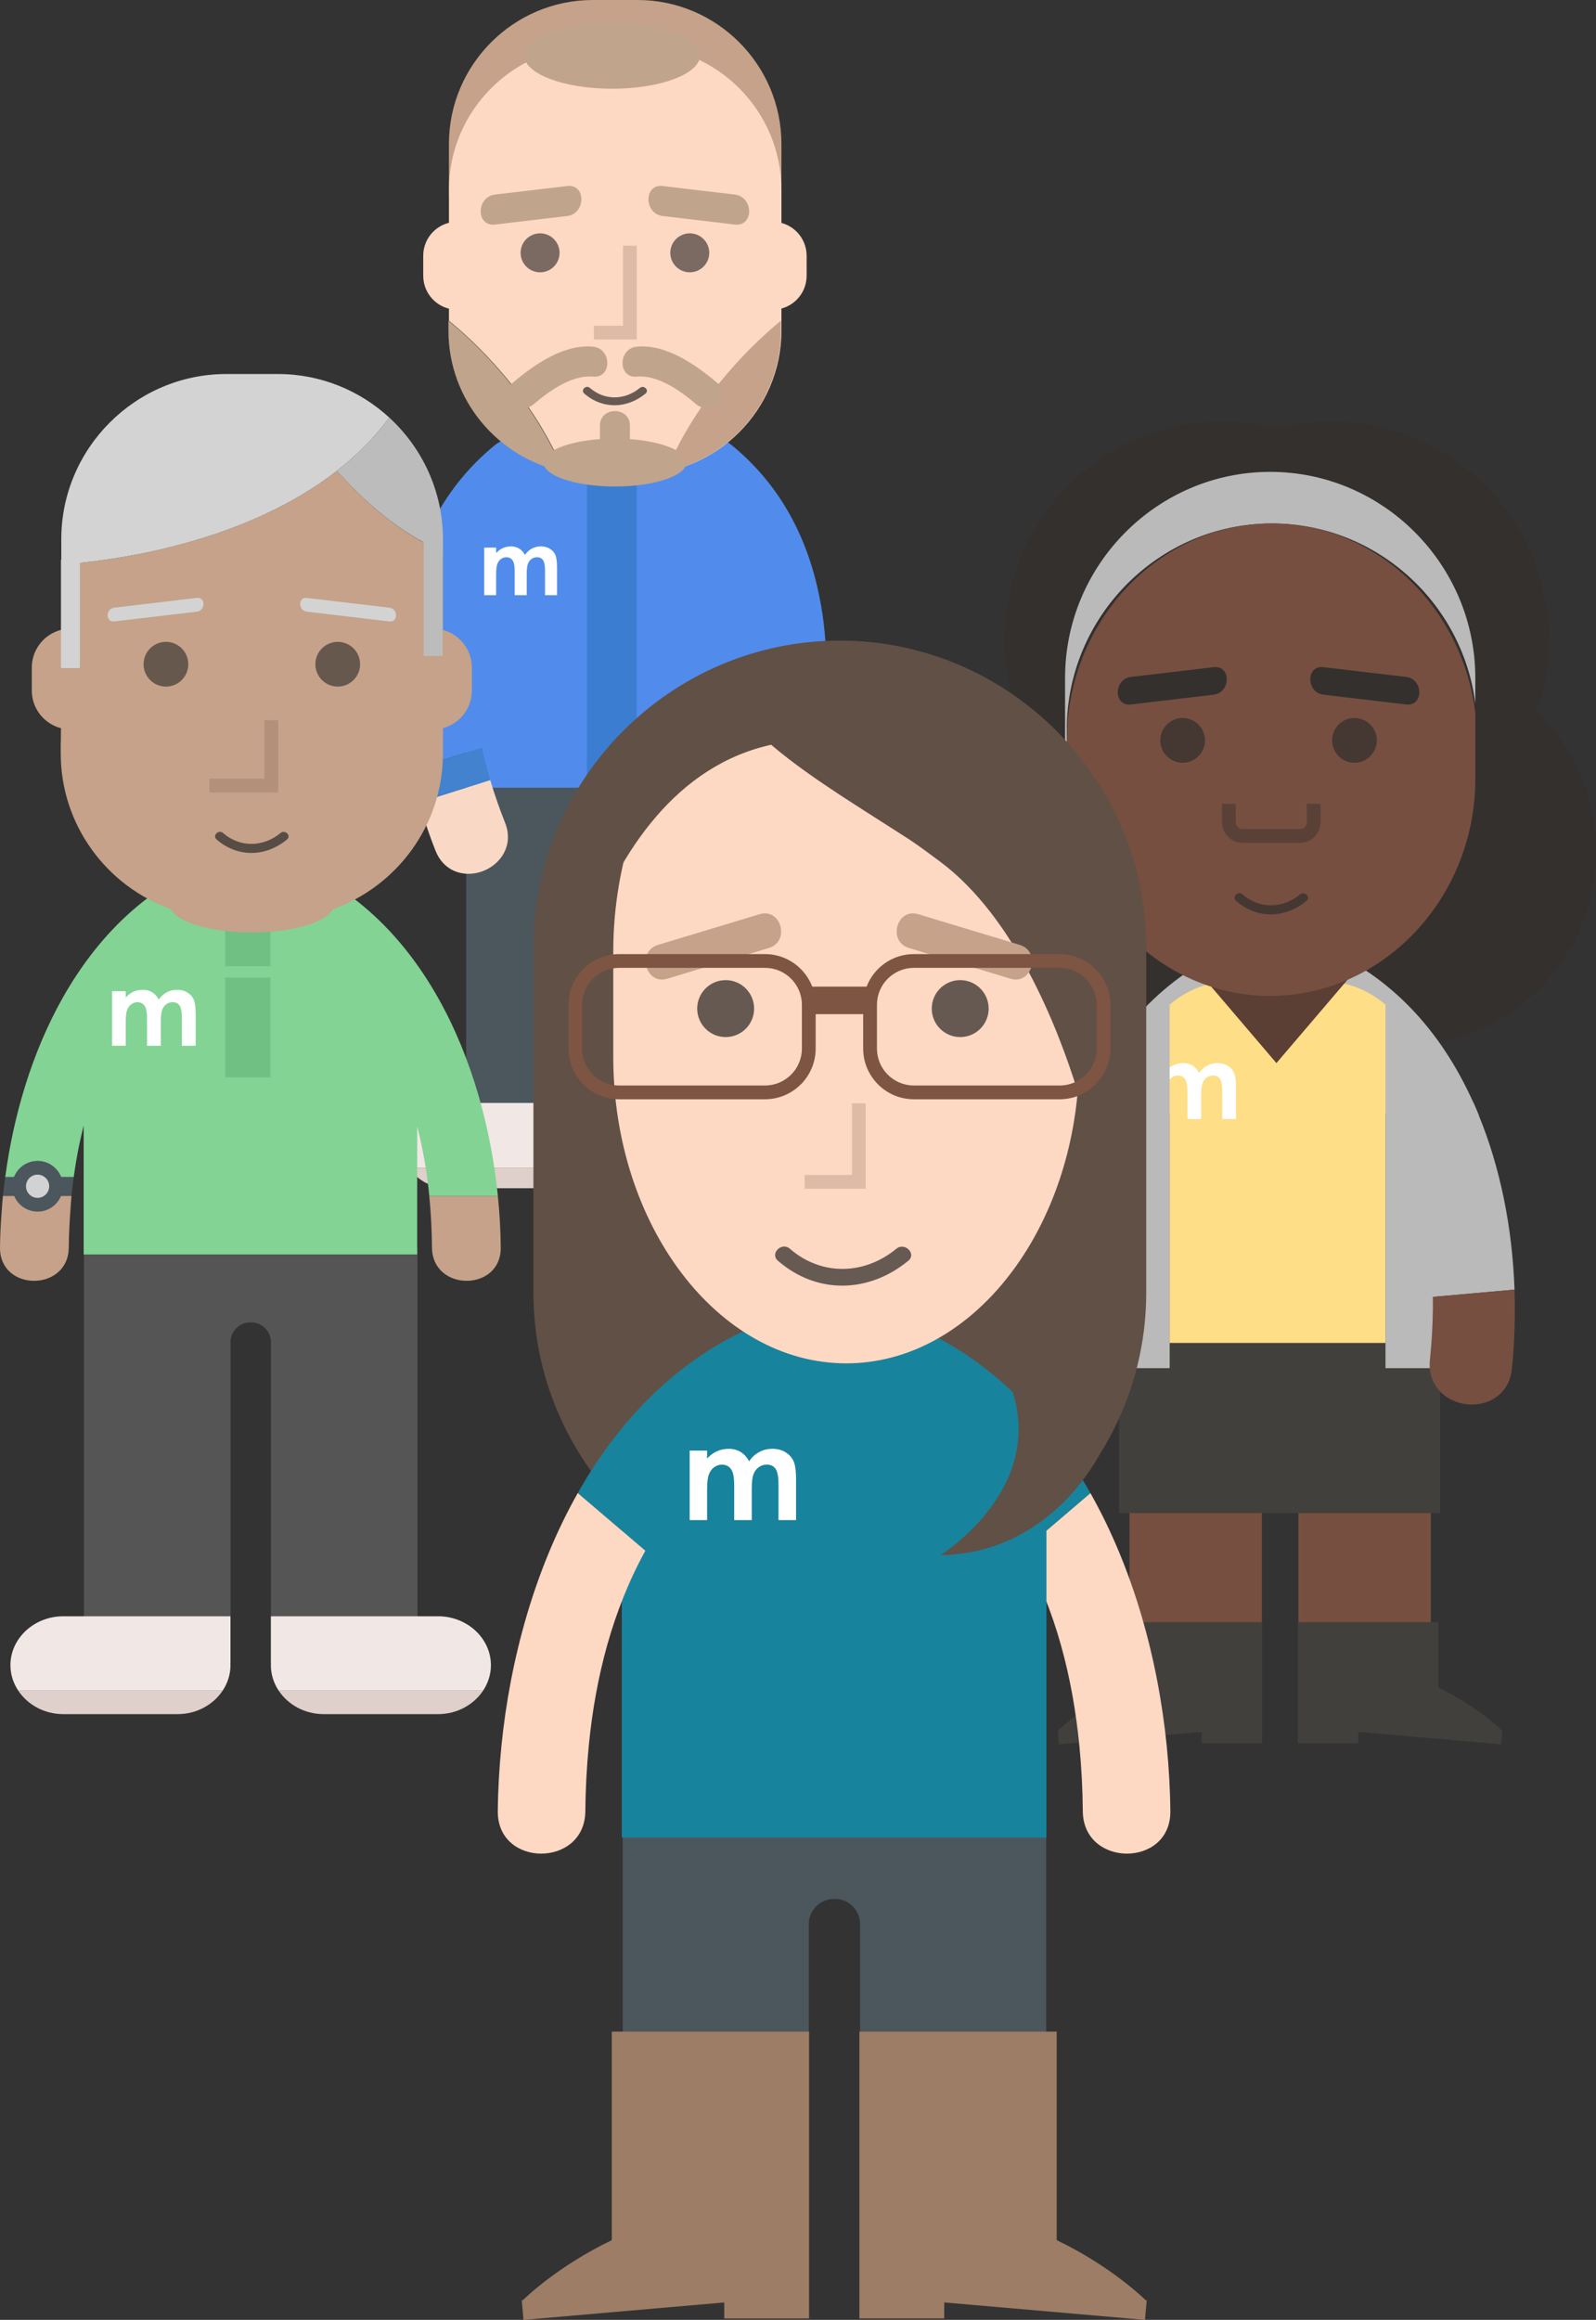 <?xml version="1.0" encoding="utf-8"?>
<!-- Generator: Adobe Illustrator 17.0.2, SVG Export Plug-In . SVG Version: 6.00 Build 0)  -->
<!DOCTYPE svg PUBLIC "-//W3C//DTD SVG 1.1//EN" "http://www.w3.org/Graphics/SVG/1.1/DTD/svg11.dtd">
<svg version="1.1" id="Layer_1" xmlns="http://www.w3.org/2000/svg" xmlns:xlink="http://www.w3.org/1999/xlink" x="0px" y="0px"
	 width="170.076px" height="247.075px" viewBox="0 0 170.076 247.075" enable-background="new 0 0 170.076 247.075"
	 xml:space="preserve">
<rect x="0" y="0" width="170.076" height="247.075" fill="#333333" stroke="none"/>
<g>
	<g>
		<g>
			<path fill="#764F40" d="M120.364,151.154v9.308v0.207v12.819h8.142h5.968v-13.241c0-1.049,0.858-1.907,1.907-1.907h0.076
				c1.049,0,1.907,0.858,1.907,1.907v13.241h14.11v-12.819v-0.207v-9.308H120.364z"/>
		</g>
	</g>
	<g>
		<path fill="#42403D" d="M119.536,179.73c-4.133,1.982-6.631,4.437-6.743,4.548l-0.083,0.007l0.133,1.486l15.22-1.323v1.214h6.433
			v-1.773v-0.074v-0.982v-0.441v-1.851v-3.217v-4.556h-14.96V179.73z"/>
	</g>
	<g>
		<path fill="#42403D" d="M160.013,184.278c-0.112-0.111-2.61-2.566-6.743-4.548v-6.961h-14.96v4.556v3.217v1.851v0.441v0.982v0.074
			v1.773h6.433v-1.214l15.22,1.323l0.133-1.486L160.013,184.278z"/>
	</g>
	<rect x="119.25" y="142.25" fill="#42403D" width="34.216" height="18.899"/>
	<path fill="#34302E" d="M163.736,75.746c0.859-2.452,1.32-5.09,1.299-7.837c-0.095-12.808-10.555-23.113-23.363-23.018
		c-1.938,0.014-3.817,0.27-5.612,0.731c-1.796-0.461-3.675-0.716-5.612-0.731c-12.808-0.095-23.268,10.21-23.363,23.018
		c-0.02,2.747,0.441,5.385,1.299,7.837c-3.87,3.74-6.295,8.969-6.339,14.776c-0.085,11.468,9.142,20.833,20.61,20.919
		c5.094,0.038,9.77-1.764,13.405-4.781c3.635,3.017,8.312,4.819,13.405,4.781c11.468-0.085,20.695-9.451,20.61-20.919
		C170.032,84.716,167.606,79.486,163.736,75.746z"/>
	<path fill="#BABABA" d="M136.995,106.086c0.155-0.736,0.119-1.497-0.067-2.191c-0.581-2.17-2.401-3.528-4.425-3.302
		c-0.442,0.05-0.892,0.174-1.337,0.369c-6.988,3.062-12.315,8.6-15.855,16.454l-0.014-0.01l-0.344,0.808c0,0-0.003,0.007-0.005,0.01
		l-0.237,0.556l0.015,0.01c-2.268,5.527-3.572,11.879-3.805,18.561l8.556,0.759v4.915v2.689h5.168v-2.689v-24.356
		c0.577-0.95,1.189-1.871,1.859-2.738c1.553-2.012,3.461-3.836,5.672-5.421c0.151-0.108,0.577-0.375,0.967-0.62
		c0.486-0.306,0.688-0.434,0.791-0.507c0.212-0.113,0.374-0.199,0.54-0.273c1.316-0.576,2.078-1.545,2.413-2.608l0.799-0.785
		L136.995,106.086z"/>
	<path fill="#BABABA" d="M157.586,118.789l0.015-0.01l-0.238-0.559c0,0-0.002-0.003-0.003-0.007l-0.344-0.808l-0.014,0.01
		c-3.54-7.854-8.868-13.391-15.855-16.454c-0.445-0.195-0.895-0.319-1.337-0.369c-2.024-0.226-3.844,1.132-4.425,3.302
		c-0.186,0.693-0.222,1.455-0.067,2.191l-0.691-0.369l0.799,0.785c0.335,1.063,1.097,2.032,2.413,2.608
		c0.167,0.074,0.328,0.16,0.541,0.273c0.103,0.073,0.304,0.201,0.791,0.507c0.39,0.245,0.816,0.512,0.967,0.62
		c2.211,1.585,4.119,3.409,5.672,5.421c0.66,0.855,1.263,1.762,1.833,2.697v27.087h5.168v-7.602l8.582-0.761
		C161.158,130.669,159.854,124.316,157.586,118.789z"/>
	<g>
		<g>
			<path fill="#4C565D" d="M49.676,83.266v8.975v0.199v5.876v19.274h7.851h5.755V98.317v-6.282c0-1.011,0.828-1.839,1.839-1.839
				h0.073c1.011,0,1.838,0.827,1.838,1.839v6.282v19.274h13.605V98.317v-5.876v-0.199v-8.975H49.676V83.266z"/>
		</g>
		<g>
			<g>
				<g>
					<path fill="#F1E8E5" d="M63.276,122.008c0-0.064-0.008-0.126-0.01-0.189h0.01v-4.351h-4.903h-2.569H47.75
						c-2.697,0-4.903,2.043-4.903,4.54c0,0.866,0.27,1.674,0.729,2.364h18.971C63.006,123.682,63.276,122.874,63.276,122.008z"/>
				</g>
				<g>
					<path fill="#DFD0CC" d="M47.75,126.548h10.623c1.761,0,3.309-0.875,4.174-2.175H43.576
						C44.441,125.673,45.988,126.548,47.75,126.548z"/>
				</g>
			</g>
			<g>
				<g>
					<path fill="#F1E8E5" d="M67.026,122.008c0-0.064,0.008-0.126,0.01-0.189h-0.01v-4.351h4.903h2.569h8.054
						c2.697,0,4.903,2.043,4.903,4.54c0,0.866-0.27,1.674-0.729,2.364H67.755C67.296,123.682,67.026,122.874,67.026,122.008z"/>
				</g>
				<g>
					<path fill="#DFD0CC" d="M82.552,126.548H71.929c-1.761,0-3.309-0.875-4.174-2.175h18.971
						C85.861,125.673,84.313,126.548,82.552,126.548z"/>
				</g>
			</g>
		</g>
	</g>
	<path fill="#F9D9C6" d="M85.893,85.951c-0.477,1.617-1.019,3.191-1.609,4.676c-0.403,1.012-1.098,1.751-2.01,2.14
		c-0.415,0.176-0.866,0.275-1.339,0.293c-0.599,0.022-1.219-0.09-1.794-0.325c-1.836-0.749-3.201-2.745-2.259-5.114
		c0.6-1.507,1.131-3.036,1.58-4.542l0,0l7.564,2.383C85.979,85.625,85.941,85.788,85.893,85.951z"/>
	<path fill="#518CEC" d="M87.788,66.494l-0.151-1.2l-0.011,0.003c-1.137-7.529-4.354-13.52-9.566-17.814
		c-0.339-0.28-0.702-0.5-1.077-0.653c-0.476-0.194-0.965-0.283-1.455-0.265c-1.517,0.056-2.667,1.097-3.237,2.052
		c-0.343,0.574-0.563,1.25-0.603,1.95c-0.573-0.115-1.157-0.189-1.756-0.189h-9.609c-0.444,0-0.88,0.043-1.311,0.107
		c-0.052-0.671-0.269-1.317-0.599-1.868c-0.57-0.956-1.72-1.996-3.237-2.052c-0.49-0.018-0.979,0.071-1.455,0.265
		c-0.375,0.153-0.738,0.372-1.077,0.653c-5.212,4.294-8.429,10.286-9.566,17.814l-0.011-0.003l-0.151,1.2
		c-0.581,4.875-0.26,10.17,0.899,15.507l5.832-1.837v3.73h30.962v-3.872l6.282,1.979C88.048,76.664,88.37,71.369,87.788,66.494z"/>
	<path fill="#4282CE" d="M86.025,85.462l-7.564-2.383c0.348-1.167,0.636-2.317,0.881-3.455l7.548,2.377
		C86.639,83.155,86.355,84.309,86.025,85.462z"/>
	<rect x="62.547" y="49.351" fill="#3B7DD1" width="5.306" height="34.544"/>
	<g>
		<path fill="#B16871" d="M70.387,54.83c-0.079-0.033-0.161-0.058-0.241-0.09C70.128,54.727,70.191,54.749,70.387,54.83z"/>
	</g>
	<g>
		<g>
			<path fill="#C5A289" d="M83.271,15.321C83.271,6.895,76.376,0,67.95,0h-4.788C54.735,0,47.84,6.895,47.84,15.321v3.601
				c0,8.427,1.809,16.924,4.02,18.883s12.881,11.031,19.456,11.031c6.575,0,11.954-6.895,11.954-15.321L83.271,15.321L83.271,15.321
				z"/>
		</g>
		<g>
			<path fill="#FDD8C3" d="M67.95,4.894h-4.788c-8.427,0-15.321,6.895-15.321,15.321v13.941c2.41,1.966,8.799,7.733,12.235,16.068
				c0.997,0.206,2.03,0.315,3.087,0.315h4.788c8.427,0,15.321-6.895,15.321-15.321V20.216C83.271,11.789,76.376,4.894,67.95,4.894z"
				/>
		</g>
		<g>
			<path fill="#C1A48C" d="M47.787,34.157v1.061c0,7.37,5.274,13.568,12.235,15.007C56.586,41.891,50.197,36.123,47.787,34.157z"/>
		</g>
		<g>
			<path fill="#C5A289" d="M83.217,34.157v1.061c0,7.37-5.274,13.568-12.235,15.007C74.418,41.891,80.807,36.123,83.217,34.157z"/>
		</g>
	</g>
	<g>
		<g>
			<path fill="#FDD8C3" d="M52.336,29.366c0,1.998-1.62,3.618-3.618,3.618l0,0c-1.998,0-3.618-1.62-3.618-3.618v-2.128
				c0-1.998,1.62-3.618,3.618-3.618l0,0c1.998,0,3.618,1.62,3.618,3.618V29.366z"/>
		</g>
		<g>
			<path fill="#FDD8C3" d="M85.958,29.366c0,1.998-1.62,3.618-3.618,3.618l0,0c-1.998,0-3.618-1.62-3.618-3.618v-2.128
				c0-1.998,1.62-3.618,3.618-3.618l0,0c1.998,0,3.618,1.62,3.618,3.618C85.958,27.238,85.958,29.366,85.958,29.366z"/>
		</g>
	</g>
	<g>
		<g opacity="0.65">
			<circle fill="#34302E" cx="57.554" cy="26.927" r="2.075"/>
		</g>
		<g>
			<g>
				<path fill="#C1A48C" d="M52.751,23.915c2.561-0.303,5.121-0.605,7.682-0.908c2.018-0.239,2.042-3.433,0-3.192
					c-2.561,0.303-5.121,0.605-7.682,0.908C50.732,20.962,50.709,24.156,52.751,23.915L52.751,23.915z"/>
			</g>
		</g>
		<g opacity="0.65">
			<circle fill="#34302E" cx="73.505" cy="26.927" r="2.075"/>
		</g>
		<g>
			<g>
				<path fill="#C1A48C" d="M78.307,20.723c-2.561-0.303-5.121-0.605-7.682-0.908c-2.042-0.241-2.018,2.953,0,3.192
					c2.561,0.303,5.121,0.605,7.682,0.908C80.349,24.156,80.326,20.962,78.307,20.723L78.307,20.723z"/>
			</g>
		</g>
	</g>
	<g opacity="0.75">
		<g>
			<g>
				<path fill="#34302E" d="M62.257,41.911c1.963,1.708,4.573,1.624,6.54,0c0.422-0.349-0.182-0.946-0.6-0.6
					c-1.594,1.317-3.754,1.379-5.34,0C62.446,40.953,61.843,41.551,62.257,41.911L62.257,41.911z"/>
			</g>
		</g>
	</g>
	<g>
		<g>
			<g>
				<path fill="#C1A48C" d="M56.869,43.05c1.607-1.366,4.057-3.152,6.319-2.937c2.049,0.194,2.031-3,0-3.192
					c-3.12-0.296-6.309,1.946-8.576,3.872C53.041,42.127,55.31,44.374,56.869,43.05L56.869,43.05z"/>
			</g>
		</g>
		<g>
			<g>
				<path fill="#C1A48C" d="M76.446,40.793c-2.267-1.926-5.457-4.168-8.576-3.872c-2.031,0.192-2.049,3.386,0,3.192
					c2.262-0.214,4.712,1.572,6.319,2.937C75.748,44.374,78.017,42.127,76.446,40.793L76.446,40.793z"/>
			</g>
		</g>
	</g>
	<path fill="#C1A48C" d="M67.125,46.767c0-0.48,0-0.961,0-1.441c0-2.058-3.192-2.058-3.192,0c0,0.48,0,0.961,0,1.441
		c-3.425,0.248-6.012,1.276-6.012,2.496c0,1.405,3.423,2.554,7.608,2.554s7.608-1.15,7.608-2.554
		C73.137,48.042,70.549,47.015,67.125,46.767z"/>
	<g>
		<path fill="#C1A48C" d="M74.597,5.913c0,1.946-4.213,3.538-9.363,3.538s-9.363-1.592-9.363-3.538s4.213-3.538,9.363-3.538
			S74.597,3.967,74.597,5.913z"/>
	</g>
	<g opacity="0.22">
		<polygon fill="#725142" points="67.853,36.156 63.29,36.156 63.29,34.69 66.388,34.69 66.388,26.166 67.853,26.166 		"/>
	</g>
	<g>
		<g>
			<g>
				<g>
					<path fill="#FFFFFF" d="M51.599,58.323h1.271v0.581c0.217-0.239,0.459-0.417,0.725-0.535c0.265-0.118,0.555-0.177,0.869-0.177
						c0.317,0,0.602,0.078,0.857,0.233c0.255,0.155,0.459,0.382,0.615,0.68c0.202-0.298,0.449-0.524,0.743-0.68
						c0.293-0.155,0.614-0.233,0.962-0.233c0.36,0,0.677,0.084,0.95,0.251c0.273,0.168,0.47,0.386,0.589,0.656
						c0.12,0.27,0.179,0.709,0.179,1.317v2.97h-1.28v-2.569c0-0.574-0.072-0.963-0.214-1.166c-0.143-0.203-0.357-0.305-0.642-0.305
						c-0.217,0-0.412,0.062-0.584,0.186s-0.3,0.296-0.384,0.515c-0.084,0.219-0.126,0.57-0.126,1.054v2.285h-1.28v-2.453
						c0-0.453-0.034-0.781-0.1-0.984c-0.067-0.203-0.167-0.355-0.301-0.454s-0.296-0.149-0.485-0.149
						c-0.212,0-0.404,0.063-0.576,0.188c-0.173,0.126-0.302,0.302-0.388,0.528c-0.085,0.227-0.128,0.583-0.128,1.071v2.253H51.6
						v-5.063H51.599z"/>
				</g>
			</g>
		</g>
	</g>
	<path fill="#764F40" d="M161.425,140.222c-0.021,1.911-0.125,3.783-0.308,5.563c-0.271,2.627-2.335,3.803-4.261,3.803
		c-1.339,0-2.636-0.552-3.471-1.476c-0.791-0.877-1.139-2.014-1.008-3.29c0.187-1.818,0.294-3.645,0.318-5.429
		c0.006-0.429-0.005-0.848-0.009-1.271l8.705-0.772C161.424,138.301,161.435,139.259,161.425,140.222z"/>
	<path fill="#725142" d="M110.886,140.222c0.021,1.911,0.125,3.783,0.308,5.563c0.271,2.627,2.335,3.803,4.261,3.803
		c1.339,0,2.636-0.552,3.471-1.476c0.791-0.877,1.139-2.014,1.008-3.29c-0.187-1.818-0.294-3.645-0.318-5.429
		c-0.006-0.429,0.005-0.848,0.009-1.271l-8.706-0.772C110.887,138.301,110.875,139.259,110.886,140.222z"/>
	<path fill="#FEDE86" d="M141.314,104.554H130.97c-2.334,0-4.508,0.903-6.326,2.443v36.028h22.998v-36.026
		C145.824,105.458,143.649,104.554,141.314,104.554z"/>
	<path fill="#5B3E34" d="M136.021,113.221l10.176-11.92h-20.351L136.021,113.221"/>
	<g>
		<g>
			<path fill="#BABABA" d="M135.54,55.751c11.083,0,20.302,8.396,21.675,19.165v-2.713c0-12.071-9.836-21.948-21.859-21.948
				c-12.022,0-21.859,9.877-21.859,21.948v9.352c0,0.943,0.067,1.87,0.183,2.783v-6.639
				C113.682,65.628,123.518,55.751,135.54,55.751z"/>
		</g>
		<g>
			<path fill="#764F40" d="M135.357,106.068c12.022,0,21.859-10.407,21.859-23.127v-6.996
				c-1.374-11.348-10.592-20.194-21.675-20.194c-12.022,0-21.859,10.407-21.859,23.127v6.996
				C115.056,97.221,124.274,106.068,135.357,106.068z"/>
		</g>
		<g opacity="0.75">
			<circle fill="#34302E" cx="126.027" cy="78.851" r="2.382"/>
		</g>
		<g>
			<g>
				<path fill="#34302E" d="M120.514,75.028c2.939-0.347,5.878-0.695,8.817-1.042c1.853-0.219,1.875-3.153,0-2.931
					c-2.939,0.347-5.878,0.695-8.817,1.042C118.661,72.316,118.639,75.249,120.514,75.028L120.514,75.028z"/>
			</g>
		</g>
		<g opacity="0.75">
			<circle fill="#34302E" cx="144.336" cy="78.851" r="2.382"/>
		</g>
		<g>
			<g>
				<path fill="#34302E" d="M149.849,72.097c-2.939-0.347-5.878-0.695-8.817-1.042c-1.875-0.222-1.853,2.712,0,2.931
					c2.939,0.347,5.878,0.695,8.817,1.042C151.724,75.249,151.703,72.316,149.849,72.097L149.849,72.097z"/>
			</g>
		</g>
		<g opacity="0.44">
			<g>
				<path fill="#34302E" d="M138.526,89.764h-6.106c-1.212,0-2.198-0.986-2.198-2.198v-1.954h1.466v1.954
					c0,0.404,0.328,0.733,0.733,0.733h6.106c0.404,0,0.733-0.328,0.733-0.733v-1.954h1.466v1.954
					C140.724,88.778,139.738,89.764,138.526,89.764z"/>
			</g>
		</g>
		<g opacity="0.75">
			<g>
				<g>
					<path fill="#34302E" d="M131.717,95.948c2.254,1.96,5.25,1.865,7.507,0c0.485-0.4-0.208-1.085-0.689-0.689
						c-1.83,1.511-4.31,1.583-6.13,0C131.934,94.849,131.242,95.535,131.717,95.948L131.717,95.948z"/>
				</g>
			</g>
		</g>
	</g>
	<g>
		<g>
			<path fill="#555555" d="M8.949,132.88v10.302v0.229v6.744v22.123h9.012h6.605v-22.123v-7.211c0-1.161,0.95-2.11,2.111-2.11h0.084
				c1.161,0,2.11,0.95,2.11,2.11v7.211v22.123h15.617v-22.123v-6.744v-0.229V132.88H8.949z"/>
		</g>
		<g>
			<g>
				<g>
					<path fill="#F1E8E5" d="M24.56,177.349c0-0.073-0.009-0.145-0.012-0.217h0.012v-4.994h-5.628h-2.948H6.739
						c-3.095,0-5.628,2.345-5.628,5.211c0,0.994,0.31,1.922,0.837,2.714h21.775C24.25,179.271,24.56,178.343,24.56,177.349z"/>
				</g>
				<g>
					<path fill="#DFD0CC" d="M6.739,182.56h12.193c2.022,0,3.798-1.004,4.791-2.497H1.948C2.941,181.556,4.717,182.56,6.739,182.56z
						"/>
				</g>
			</g>
			<g>
				<g>
					<path fill="#F1E8E5" d="M28.865,177.349c0-0.073,0.009-0.145,0.012-0.217h-0.012v-4.994h5.628h2.948h9.245
						c3.095,0,5.628,2.345,5.628,5.211c0,0.994-0.31,1.922-0.837,2.714H29.702C29.175,179.271,28.865,178.343,28.865,177.349z"/>
				</g>
				<g>
					<path fill="#DFD0CC" d="M46.686,182.56H34.493c-2.022,0-3.798-1.004-4.791-2.497h21.775
						C50.485,181.556,48.708,182.56,46.686,182.56z"/>
				</g>
			</g>
		</g>
	</g>
	<g>
		<path fill="#B16871" d="M28.059,98.651c-0.091-0.038-0.185-0.067-0.276-0.103C27.762,98.532,27.834,98.557,28.059,98.651z"/>
	</g>
	<g>
		<path fill="#C5A289" d="M53.362,132.868c0.041,4.727-7.287,4.723-7.328,0c-0.016-1.834-0.111-3.671-0.289-5.496h7.31
			C53.243,129.234,53.347,131.075,53.362,132.868z"/>
	</g>
	<g>
		<path fill="#B16871" d="M25.303,98.651c0.091-0.038,0.185-0.067,0.276-0.103C25.6,98.532,25.528,98.557,25.303,98.651z"/>
	</g>
	<path fill="#83D395" d="M53.055,127.372c-0.724-7.197-2.767-14.72-6.386-21.125c-3.913-6.925-9.668-12.543-17.613-15.016
		c-0.907-0.282-1.707-0.22-2.374,0.066c-0.667-0.286-1.467-0.348-2.374-0.066c-7.945,2.473-13.701,8.092-17.613,15.016
		c-3.284,5.812-5.258,12.542-6.139,19.115h7.299c0.251-1.851,0.601-3.682,1.062-5.476v13.715h35.54v-13.647
		c0.618,2.421,1.045,4.905,1.291,7.418C45.748,127.372,53.055,127.372,53.055,127.372z"/>
	<g>
		<path fill="#4C565D" d="M7.617,127.372c0.065-0.672,0.146-1.343,0.237-2.011H0.555c-0.09,0.672-0.181,1.344-0.248,2.011H7.617z"/>
	</g>
	<g>
		<path fill="#C5A289" d="M0.307,127.372c-0.048,0.473-0.074,0.939-0.111,1.409c-0.108,1.38-0.185,2.749-0.196,4.087
			c-0.041,4.727,7.287,4.723,7.328,0c0.012-1.364,0.083-2.727,0.184-4.087c0.035-0.47,0.06-0.941,0.106-1.409
			C7.618,127.372,0.307,127.372,0.307,127.372z"/>
	</g>
	<g>
		<g>
			<g>
				<g>
					<path fill="#FFFFFF" d="M11.943,105.564h1.458v0.667c0.25-0.274,0.527-0.479,0.832-0.614c0.304-0.136,0.637-0.203,0.997-0.203
						c0.364,0,0.691,0.089,0.984,0.267c0.292,0.178,0.527,0.439,0.706,0.78c0.232-0.342,0.516-0.602,0.853-0.78
						s0.705-0.267,1.104-0.267c0.413,0,0.777,0.097,1.091,0.289c0.313,0.193,0.539,0.443,0.676,0.753
						c0.137,0.31,0.206,0.814,0.206,1.512v3.409h-1.47v-2.949c0-0.659-0.082-1.105-0.246-1.339s-0.409-0.35-0.737-0.35
						c-0.25,0-0.473,0.071-0.671,0.214s-0.345,0.339-0.441,0.591c-0.097,0.251-0.145,0.654-0.145,1.21v2.623h-1.469v-2.816
						c0-0.52-0.039-0.896-0.115-1.13c-0.077-0.233-0.192-0.407-0.346-0.521c-0.154-0.114-0.339-0.171-0.557-0.171
						c-0.243,0-0.463,0.072-0.661,0.216c-0.198,0.145-0.347,0.347-0.445,0.606c-0.098,0.26-0.147,0.67-0.147,1.229v2.586h-1.458
						v-5.812H11.943z"/>
				</g>
			</g>
		</g>
	</g>
	<g>
		<circle fill="#D0D2D3" cx="4.006" cy="126.339" r="1.969"/>
		<path fill="#4C565D" d="M4.006,129.041c-1.49,0-2.702-1.212-2.702-2.702s1.212-2.702,2.702-2.702s2.702,1.212,2.702,2.702
			S5.496,129.041,4.006,129.041z M4.006,125.102c-0.682,0-1.237,0.555-1.237,1.237s0.555,1.237,1.237,1.237s1.237-0.555,1.237-1.237
			S4.688,125.102,4.006,125.102z"/>
	</g>
	<g>
		<g>
			<g>
				<path fill="#4C565D" d="M66.357,192.14v13.082v0.291v18.017H77.8h8.388v-18.61c0-1.474,1.206-2.68,2.68-2.68h0.107
					c1.474,0,2.68,1.206,2.68,2.68v18.61h19.832v-18.017v-0.291V192.14H66.357z"/>
			</g>
		</g>
		<g>
			<path fill="#9D7D65" d="M65.194,216.375v22.209c-5.808,2.786-9.319,6.236-9.477,6.393l-0.117,0.01l0.186,2.089l21.392-1.859
				v1.705h9.041v-2.491v-0.105v-1.38v-0.62v-2.602v-4.521v-18.828L65.194,216.375L65.194,216.375z"/>
		</g>
		<g>
			<path fill="#9D7D65" d="M122.2,244.986l-0.117-0.01c-0.157-0.156-3.668-3.607-9.477-6.393v-22.209H91.58v18.828v4.521v2.602v0.62
				v1.38v0.105v2.491h9.041v-1.705l21.392,1.859L122.2,244.986z"/>
		</g>
	</g>
	<g>
		<path fill="#615045" d="M89.495,68.225c-17.959,0-32.652,14.694-32.652,32.652v36.784c0,17.959,14.693,32.652,32.652,32.652
			s32.652-14.694,32.652-32.652v-36.784C122.148,82.918,107.454,68.225,89.495,68.225z"/>
	</g>
	<g>
		<path fill="#B16871" d="M92.503,149.342c-0.115-0.048-0.236-0.085-0.352-0.131C92.124,149.19,92.216,149.223,92.503,149.342z"/>
	</g>
	<g>
		<path fill="#FDD8C3" d="M124.327,185.908c-0.922-9.162-3.523-18.74-8.131-26.895l-7.203,6.144
			c3.488,6.328,5.314,13.457,6.027,20.752c0.227,2.323,0.348,4.662,0.368,6.997c0.052,6.013,9.382,6.018,9.329,0
			C124.697,190.623,124.565,188.279,124.327,185.908z"/>
	</g>
	<g>
		<path fill="#B16871" d="M82.93,152.607c0.115-0.048,0.236-0.085,0.352-0.131C83.308,152.455,83.216,152.488,82.93,152.607z"/>
	</g>
	<g>
		<path fill="#B16871" d="M85.263,149.342c0.115-0.048,0.236-0.085,0.352-0.131C85.641,149.19,85.549,149.223,85.263,149.342z"/>
	</g>
	<path fill="#18839D" d="M116.196,159.013c-4.982-8.816-12.309-15.969-22.424-19.118c-2.21-0.688-3.929,0.216-4.889,1.69
		c-0.96-1.474-2.679-2.378-4.889-1.69c-10.115,3.149-17.443,10.302-22.424,19.118l4.696,4.005c0,0.019-0.001,0.037-0.001,0.056
		v32.63h45.247v-32.63c0-0.022-0.001-0.043-0.001-0.064L116.196,159.013z"/>
	<g>
		<path fill="#FDD8C3" d="M61.569,159.013c-4.608,8.155-7.209,17.733-8.131,26.895c-0.238,2.371-0.371,4.715-0.391,6.997
			c-0.052,6.018,9.277,6.013,9.329,0c0.02-2.335,0.141-4.674,0.368-6.997c0.713-7.294,2.54-14.424,6.027-20.752L61.569,159.013z"/>
	</g>
	<g>
		<path fill="#FDD8C3" d="M100.261,91.826c-9.038-6.788-18.193-11.801-21.798-19.223c-6.276,4.458-10.952,12.362-12.528,21.755
			c-0.379,2.257-0.584,4.596-0.584,6.997v11.195c0,17.959,11.173,32.652,24.83,32.652c12.705,0,23.255-12.719,24.665-28.951
			C112.641,109.154,108.065,97.687,100.261,91.826z"/>
	</g>
	<g>
		<path fill="#615045" d="M116.896,101.355c0-2.401-0.228-4.74-0.647-6.997c-2.716-14.625-13.742-25.655-26.836-25.655
			c-4.685,0-9.101,1.418-12.97,3.9c3.99,7.423,14.122,12.435,24.126,19.223c8.637,5.861,13.702,17.328,16.144,24.426
			c0.117-1.216,0.183-2.45,0.183-3.702C116.896,112.55,116.896,101.355,116.896,101.355z"/>
	</g>
	<g opacity="0.75">
		<g>
			<g>
				<path fill="#34302E" d="M82.895,134.268c4.173,3.63,9.721,3.453,13.902,0c0.898-0.741-0.386-2.01-1.275-1.275
					c-3.388,2.798-7.981,2.931-11.351,0C83.297,132.233,82.015,133.503,82.895,134.268L82.895,134.268z"/>
			</g>
		</g>
	</g>
	<g>
		<path fill="#615045" d="M58.789,115.771c0,0,3.26-33.244,24.599-36.683l-3.556-7.165C79.831,71.924,53.751,78.228,58.789,115.771z
			"/>
	</g>
	<g>
		<circle fill="#665951" cx="77.329" cy="107.419" r="3.032"/>
	</g>
	<g>
		<circle fill="#665951" cx="102.323" cy="107.419" r="3.032"/>
	</g>
	<g>
		<g>
			<path fill="#C5A289" d="M71.111,104.233c3.607-1.09,7.214-2.179,10.821-3.269c2.297-0.694,1.318-4.296-0.992-3.598
				c-3.607,1.09-7.214,2.179-10.821,3.269C67.821,101.328,68.801,104.931,71.111,104.233L71.111,104.233z"/>
		</g>
	</g>
	<g>
		<g>
			<path fill="#C5A289" d="M108.675,100.635c-3.607-1.09-7.214-2.179-10.821-3.269c-2.31-0.698-3.289,2.904-0.992,3.598
				c3.607,1.09,7.214,2.179,10.821,3.269C109.993,104.931,110.973,101.328,108.675,100.635L108.675,100.635z"/>
		</g>
	</g>
	<path fill="#7E5443" d="M112.931,101.615H97.382c-2.295,0-4.254,1.442-5.034,3.465h-5.792c-0.779-2.023-2.739-3.465-5.033-3.465
		h-15.55c-2.976,0-5.397,2.421-5.397,5.397v4.665c0,2.976,2.421,5.397,5.397,5.397h15.549c2.976,0,5.397-2.421,5.397-5.397v-3.666
		h5.065v3.666c0,2.976,2.422,5.397,5.398,5.397h15.549c2.976,0,5.397-2.421,5.397-5.397v-4.665
		C118.328,104.036,115.907,101.615,112.931,101.615z M85.454,111.677c0,2.168-1.764,3.932-3.932,3.932H65.973
		c-2.168,0-3.932-1.764-3.932-3.932v-4.665c0-2.168,1.764-3.932,3.932-3.932h15.549c2.168,0,3.932,1.764,3.932,3.932V111.677z
		 M116.862,111.677c0,2.168-1.764,3.932-3.932,3.932H97.382c-2.168,0-3.932-1.764-3.932-3.932v-4.665
		c0-2.168,1.764-3.932,3.932-3.932h15.549c2.168,0,3.932,1.764,3.932,3.932L116.862,111.677L116.862,111.677z"/>
	<g opacity="0.22">
		<polygon fill="#725142" points="92.253,126.601 85.748,126.601 85.748,125.136 90.788,125.136 90.788,117.511 92.253,117.511 		
			"/>
	</g>
	<g>
		<path fill="#615045" d="M113.742,144.167l3.421,10.729c0,0-5.131,10.573-16.948,10.729c0,0,14.616-9.018,5.131-22.39"/>
	</g>
	<g>
		<g>
			<g>
				<g>
					<path fill="#FFFFFF" d="M73.491,154.492h1.857v0.85c0.318-0.349,0.67-0.61,1.059-0.782c0.387-0.173,0.811-0.259,1.269-0.259
						c0.463,0,0.88,0.114,1.253,0.34c0.372,0.227,0.671,0.558,0.898,0.993c0.295-0.435,0.657-0.766,1.086-0.993
						c0.429-0.226,0.897-0.34,1.406-0.34c0.526,0,0.989,0.123,1.389,0.367c0.399,0.245,0.686,0.565,0.861,0.959
						c0.175,0.395,0.262,1.037,0.262,1.925v4.34h-1.87v-3.755c0-0.839-0.105-1.407-0.313-1.704
						c-0.209-0.297-0.521-0.446-0.938-0.446c-0.318,0-0.602,0.091-0.854,0.272c-0.252,0.182-0.439,0.432-0.561,0.752
						c-0.123,0.319-0.184,0.833-0.184,1.541v3.34h-1.87v-3.585c0-0.662-0.049-1.141-0.146-1.438
						c-0.098-0.297-0.245-0.518-0.44-0.663c-0.195-0.145-0.432-0.218-0.709-0.218c-0.309,0-0.59,0.092-0.842,0.275
						c-0.253,0.184-0.441,0.441-0.566,0.772c-0.125,0.331-0.187,0.853-0.187,1.565v3.292h-1.857v-7.4H73.491z"/>
				</g>
			</g>
		</g>
	</g>
	<rect x="23.994" y="98.651" fill="#70C083" width="4.82" height="4.255"/>
	<rect x="23.994" y="104.12" fill="#70C083" width="4.82" height="10.621"/>
	<g>
		<path fill="#BCBCBC" d="M46.278,58.328c0.294,0.134,0.59,0.256,0.888,0.374v-0.374H46.278z"/>
	</g>
	<path fill="#F9D9C6" d="M44.81,85.951c0.477,1.617,1.019,3.191,1.609,4.676c0.403,1.012,1.098,1.751,2.01,2.14
		c0.415,0.176,0.866,0.275,1.339,0.293c0.599,0.022,1.219-0.09,1.794-0.325c1.836-0.749,3.201-2.745,2.259-5.114
		c-0.6-1.507-1.131-3.036-1.58-4.542l0,0l-7.564,2.383C44.725,85.625,44.762,85.788,44.81,85.951z"/>
	<path fill="#4282CE" d="M44.678,85.462l7.564-2.383c-0.348-1.167-0.636-2.317-0.881-3.455l-7.548,2.377
		C44.064,83.155,44.349,84.309,44.678,85.462z"/>
	<g>
		<path fill="#C5A289" d="M47.201,67.091v-4.052v-4.323c-4.247-1.669-8.115-5.021-11.294-8.574
			c-11.842,9.242-29.349,9.956-29.349,9.956l-0.025,0.004v1.451c0,0.366,0.004,0.733,0.01,1.099c-0.003,0.129-0.01,0.256-0.01,0.386
			v4.036c-1.805,0.451-3.145,2.079-3.145,4.024v2.443c0,1.933,1.322,3.552,3.11,4.015l-0.017,1.492
			c-0.003-0.002-0.007-0.006-0.009-0.008v1.218c0,7.625,4.925,14.142,11.745,16.566c0.645,1.402,4.269,2.486,8.62,2.486
			c4.335,0,7.948-1.076,8.613-2.47c6.827-2.42,11.752-8.952,11.752-16.582v-1.954V77.55c1.775-0.472,3.084-2.085,3.084-4.008v-2.443
			C50.285,69.176,48.976,67.563,47.201,67.091z"/>
		<g opacity="0.65">
			<circle fill="#34302E" cx="17.682" cy="70.742" r="2.382"/>
		</g>
		<g>
			<g>
				<path fill="#D3D3D3" d="M12.169,66.185c2.939-0.347,5.878-0.695,8.817-1.042c0.927-0.11,0.937-1.576,0-1.466
					c-2.939,0.347-5.878,0.695-8.817,1.042C11.242,64.829,11.232,66.296,12.169,66.185L12.169,66.185z"/>
			</g>
		</g>
		<g opacity="0.65">
			<circle fill="#34302E" cx="35.991" cy="70.742" r="2.382"/>
		</g>
		<g>
			<g>
				<path fill="#D3D3D3" d="M41.504,64.72c-2.939-0.347-5.878-0.695-8.817-1.042c-0.937-0.111-0.927,1.356,0,1.466
					c2.939,0.347,5.878,0.695,8.817,1.042C42.441,66.296,42.431,64.829,41.504,64.72L41.504,64.72z"/>
			</g>
		</g>
		<g opacity="0.75">
			<g>
				<g>
					<path fill="#34302E" d="M23.08,89.406c2.254,1.96,5.25,1.865,7.507,0c0.485-0.4-0.208-1.085-0.689-0.689
						c-1.83,1.511-4.31,1.583-6.13,0C23.297,88.308,22.605,88.993,23.08,89.406L23.08,89.406z"/>
				</g>
			</g>
		</g>
		<path fill="#D3D3D3" d="M29.615,39.834h-1.213h-4.283c-9.673,0-17.587,7.914-17.587,17.587v2.19H6.497v11.541h2.015V59.946
			c4.884-0.483,17.94-2.424,27.395-9.804c2.072-1.617,3.974-3.489,5.575-5.67C38.348,41.596,34.178,39.834,29.615,39.834z"/>
		<path fill="#BCBCBC" d="M47.201,57.421c0-5.11-2.21-9.728-5.719-12.948c-1.601,2.181-3.503,4.053-5.575,5.67
			c2.658,2.971,5.803,5.787,9.244,7.61v12.116h2.015V58.7c0.012,0.005,0.024,0.011,0.036,0.016L47.201,57.421L47.201,57.421z"/>
		<g opacity="0.22">
			<polygon fill="#725142" points="29.64,84.402 22.313,84.402 22.313,82.937 28.175,82.937 28.175,76.708 29.64,76.708 			"/>
		</g>
	</g>
	<g>
		<g>
			<defs>
				<rect id="SVGID_1_" x="124.644" y="111.08" width="8.507" height="9.709"/>
			</defs>
			<clipPath id="SVGID_2_">
				<use xlink:href="#SVGID_1_"  overflow="visible"/>
			</clipPath>
			<g clip-path="url(#SVGID_2_)">
				<g>
					<g>
						<g>
							<path fill="#FFFFFF" d="M122.809,113.373h1.458v0.667c0.25-0.274,0.527-0.479,0.832-0.614
								c0.304-0.136,0.637-0.203,0.997-0.203c0.364,0,0.691,0.089,0.984,0.267c0.292,0.178,0.527,0.439,0.706,0.78
								c0.232-0.342,0.516-0.602,0.853-0.78s0.705-0.267,1.104-0.267c0.413,0,0.777,0.097,1.091,0.289
								c0.313,0.193,0.539,0.443,0.676,0.753s0.206,0.814,0.206,1.512v3.409h-1.469v-2.949c0-0.659-0.082-1.105-0.246-1.339
								s-0.409-0.35-0.737-0.35c-0.25,0-0.473,0.071-0.671,0.214s-0.345,0.339-0.441,0.591c-0.097,0.251-0.145,0.654-0.145,1.21
								v2.623h-1.469v-2.816c0-0.52-0.039-0.896-0.115-1.13c-0.077-0.233-0.192-0.407-0.346-0.521
								c-0.154-0.114-0.339-0.171-0.557-0.171c-0.243,0-0.463,0.072-0.661,0.216c-0.198,0.145-0.347,0.347-0.445,0.606
								c-0.098,0.26-0.147,0.67-0.147,1.229v2.586h-1.458V113.373z"/>
						</g>
					</g>
				</g>
			</g>
		</g>
	</g>
</g>
</svg>

